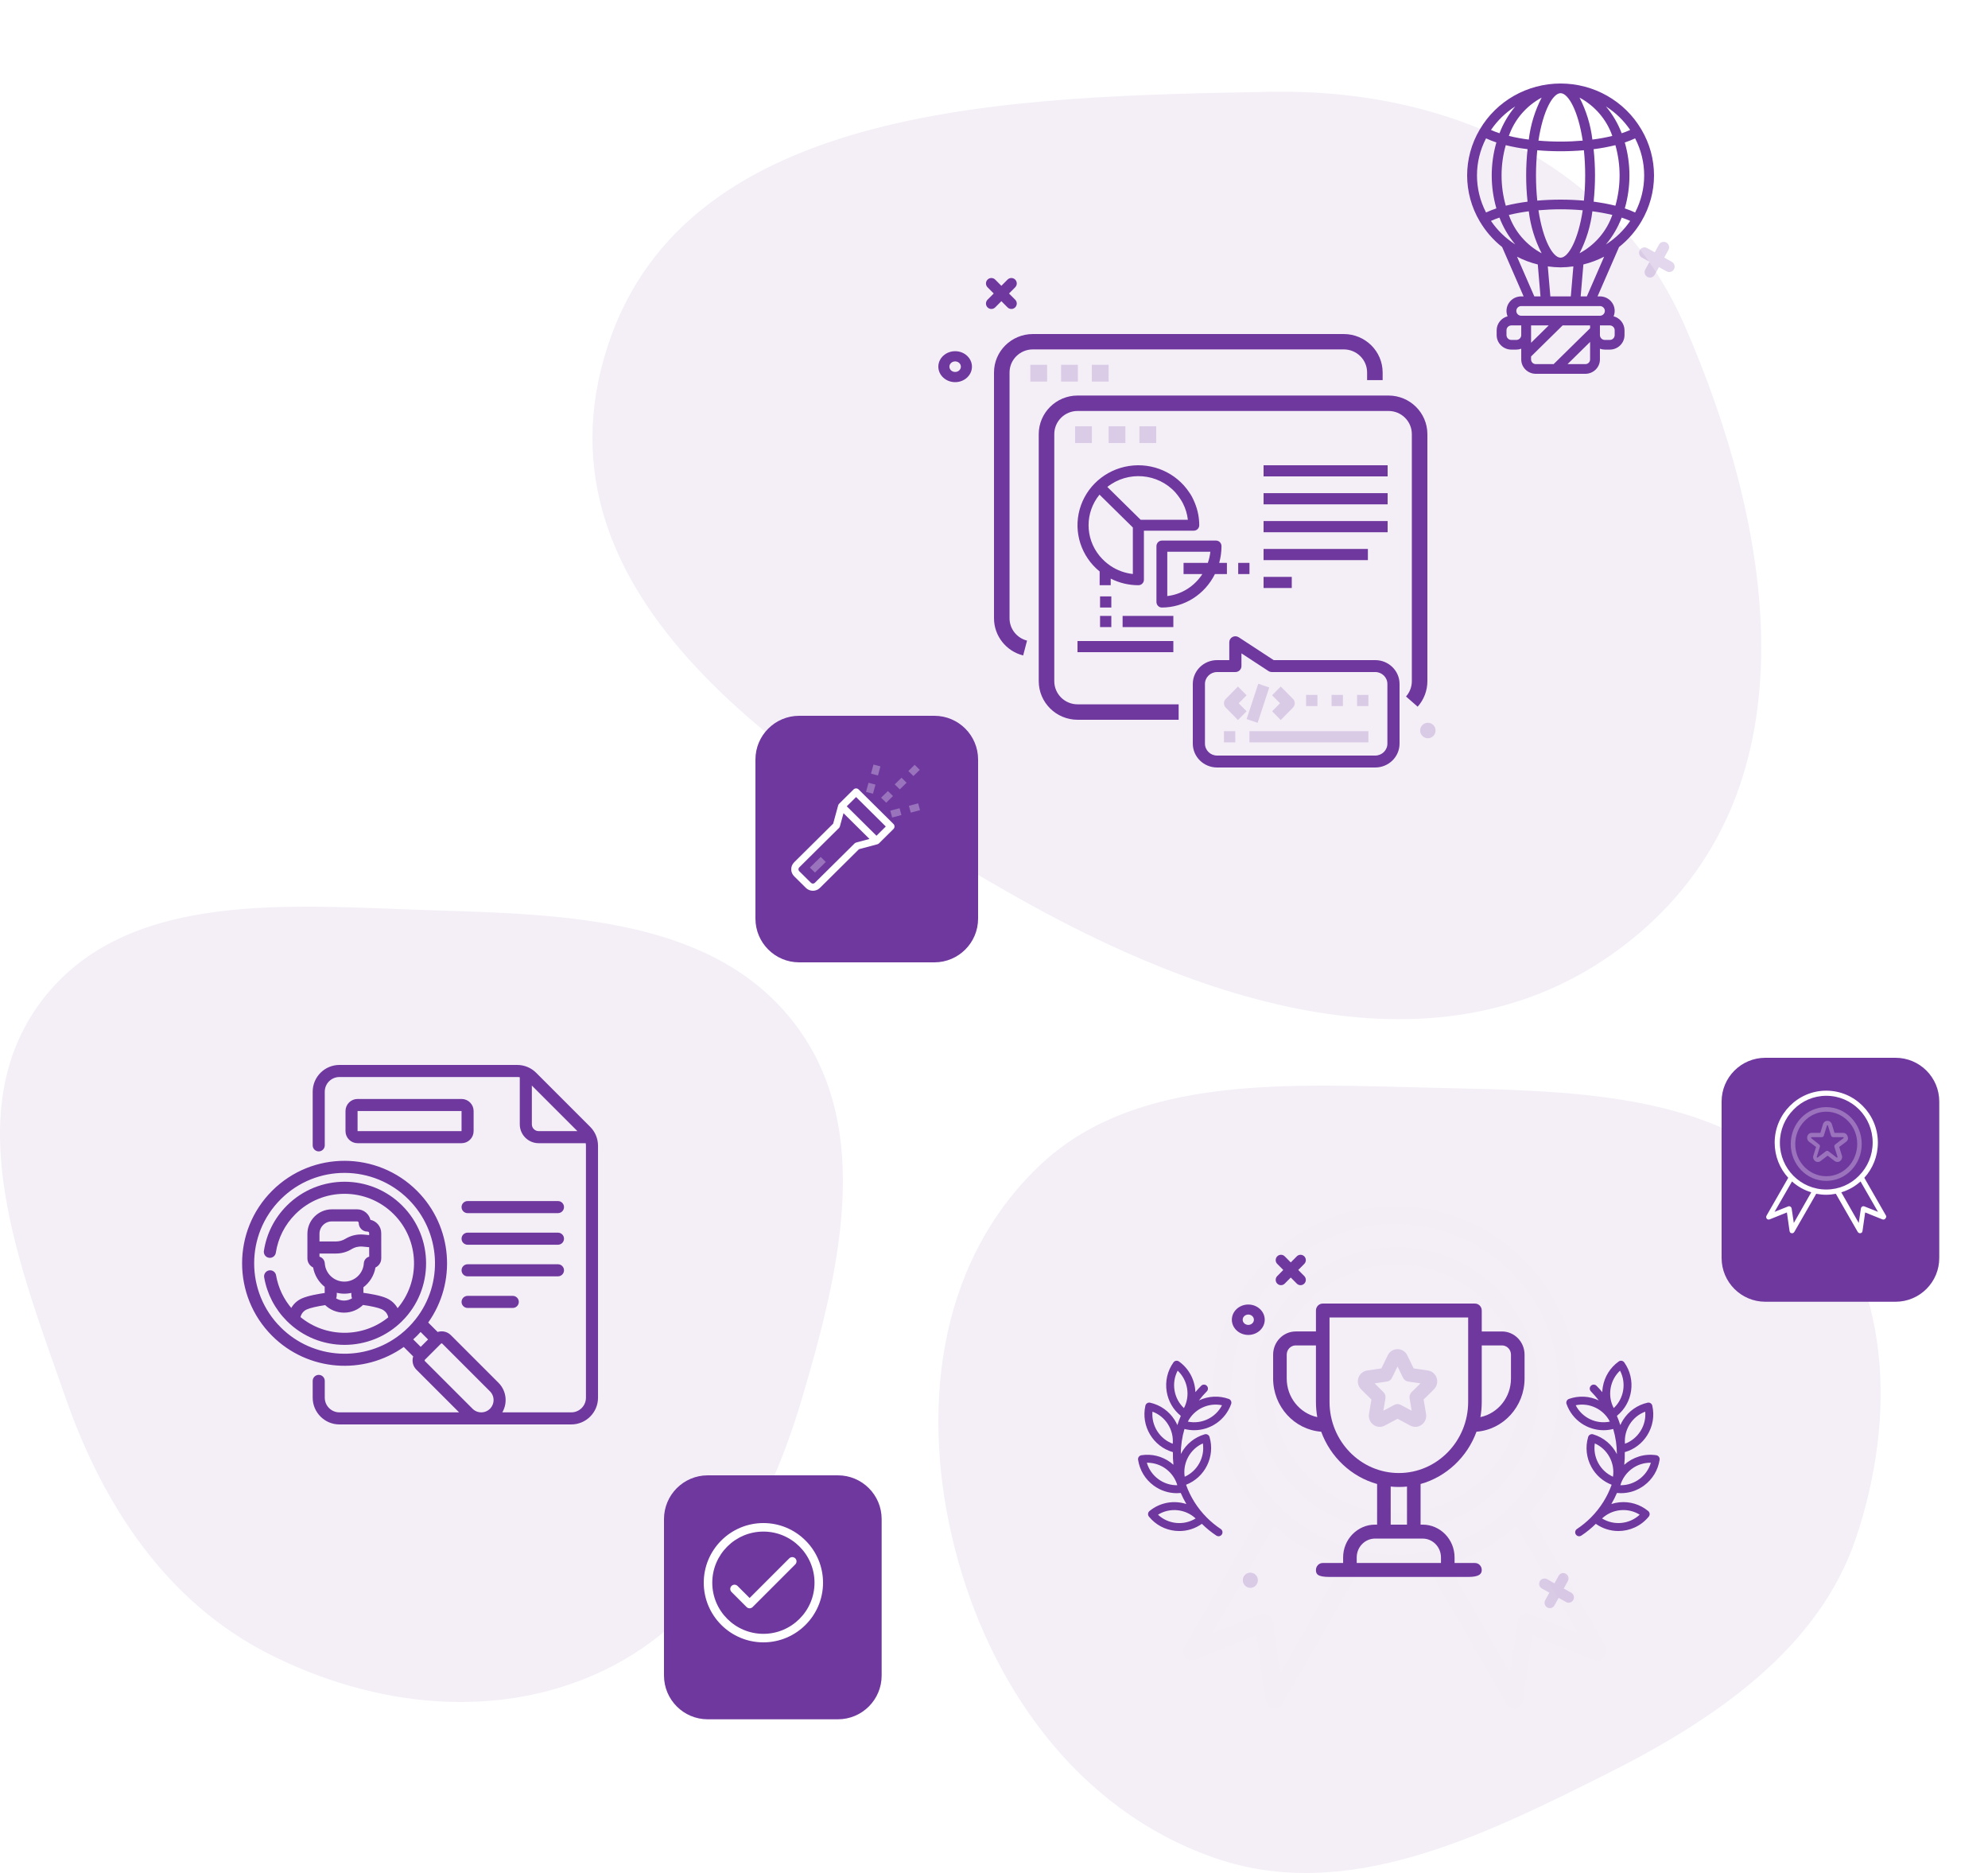 <svg width="500" height="471" viewBox="0 0 500 471" fill="none" xmlns="http://www.w3.org/2000/svg">
<path fill-rule="evenodd" clip-rule="evenodd" d="M360.341 273.536C394.336 274.305 431.505 274.392 453.508 297.77C476.086 321.758 476.902 356.552 466.825 386.673C457.582 414.297 431.834 432.222 403.845 446.21C372.872 461.689 338.655 478.704 305.599 467.249C270.163 454.968 248.706 422.843 240.172 389.489C231.611 356.031 235.12 318.507 261.121 293.418C285.457 269.936 324.707 272.73 360.341 273.536Z" fill="#F4EFF7"/>
<g filter="url(#filter0_d)">
<path d="M474.742 262H442C435.925 262 431 266.925 431 273V312.348C431 318.423 435.925 323.348 442 323.348H474.742C480.817 323.348 485.742 318.423 485.742 312.348V273C485.742 266.925 480.817 262 474.742 262Z" fill="#6F389F"/>
</g>
<path d="M328.039 315.928C327.519 315.404 326.677 315.404 326.156 315.928L324.638 317.459L323.12 315.929C322.6 315.404 321.758 315.404 321.238 315.929C320.718 316.453 320.718 317.303 321.238 317.827L322.756 319.357L321.238 320.888C320.718 321.413 320.718 322.263 321.238 322.788C321.498 323.049 321.838 323.181 322.178 323.181C322.52 323.181 322.861 323.049 323.12 322.788L324.638 321.256L326.156 322.788C326.416 323.049 326.757 323.181 327.098 323.181C327.438 323.181 327.778 323.049 328.038 322.788C328.558 322.263 328.558 321.413 328.038 320.888L326.522 319.358L328.04 317.827C328.56 317.302 328.56 316.453 328.04 315.928H328.039Z" fill="#6F389F"/>
<path opacity="0.202" d="M393.816 395.743C393.174 395.383 392.364 395.618 392.006 396.266L390.966 398.16L389.088 397.11C388.445 396.751 387.635 396.985 387.278 397.633C386.923 398.283 387.155 399.099 387.798 399.458L389.676 400.508L388.635 402.402C388.278 403.051 388.511 403.867 389.153 404.227C389.475 404.407 389.838 404.438 390.166 404.343C390.493 404.249 390.786 404.028 390.963 403.704L392.003 401.81L393.881 402.86C394.203 403.04 394.567 403.07 394.894 402.976C395.221 402.881 395.513 402.661 395.691 402.336C396.047 401.688 395.815 400.871 395.171 400.512L393.294 399.462L394.334 397.568C394.692 396.919 394.459 396.103 393.816 395.743Z" fill="#6F389F"/>
<path d="M313.957 328.047C311.677 328.047 309.822 329.762 309.822 331.87C309.822 333.978 311.677 335.693 313.957 335.693C316.237 335.693 318.092 333.978 318.092 331.87C318.092 329.762 316.238 328.047 313.957 328.047ZM313.957 333.173C313.18 333.173 312.547 332.589 312.547 331.87C312.547 331.15 313.18 330.567 313.957 330.567C314.735 330.567 315.367 331.151 315.367 331.87C315.367 332.589 314.734 333.173 313.957 333.173Z" fill="#6F389F"/>
<path d="M314.474 395.469C313.429 395.469 312.579 396.327 312.579 397.38C312.579 398.434 313.429 399.292 314.474 399.292C315.519 399.292 316.369 398.434 316.369 397.38C316.369 396.327 315.519 395.47 314.474 395.47V395.469Z" fill="#6F389F" fill-opacity="0.2"/>
<path d="M300.34 359.654C304.402 359.654 308.215 357.115 309.646 353.059C309.829 352.539 309.558 351.968 309.039 351.783C306.569 350.906 303.907 351.041 301.539 352.163C302.139 351.373 302.797 350.614 303.516 349.893C303.906 349.503 303.906 348.869 303.516 348.479C303.127 348.089 302.496 348.089 302.108 348.479C301.594 348.994 301.11 349.528 300.652 350.076C300.543 347.106 299.114 344.217 296.521 342.366C296.072 342.046 295.451 342.15 295.131 342.6C293.604 344.754 293.004 347.376 293.441 349.983C293.847 352.395 295.097 354.526 296.982 356.046C296.655 356.806 296.369 357.582 296.122 358.366C295.926 357.928 295.698 357.5 295.437 357.087C294.027 354.855 291.834 353.307 289.263 352.729C289.006 352.671 288.735 352.719 288.513 352.861C288.289 353.003 288.132 353.228 288.073 353.487C286.927 358.627 290.01 363.744 294.997 365.167C294.972 366.226 295.017 367.287 295.127 368.342C294.897 368.136 294.656 367.939 294.404 367.752C292.28 366.187 289.677 365.544 287.073 365.944C286.529 366.028 286.156 366.537 286.239 367.084C286.636 369.697 288.024 371.998 290.147 373.564C291.858 374.826 293.882 375.488 295.967 375.488C296.3 375.488 296.636 375.47 296.971 375.436C297.379 376.386 297.849 377.315 298.381 378.216C295.3 377.226 291.793 377.767 289.109 379.974C288.683 380.324 288.62 380.954 288.969 381.381C290.638 383.426 293.001 384.697 295.622 384.958C295.955 384.992 296.287 385.008 296.617 385.008C298.652 385.008 300.615 384.381 302.281 383.198C303.403 384.301 304.627 385.297 305.925 386.158C306.095 386.269 306.285 386.323 306.474 386.323C306.797 386.323 307.114 386.165 307.306 385.873C307.609 385.413 307.482 384.793 307.023 384.489C305.769 383.658 304.589 382.69 303.516 381.614C301.116 379.205 299.379 376.381 298.301 373.37C303.031 371.54 305.663 366.331 304.215 361.362C304.061 360.832 303.508 360.528 302.979 360.683C300.451 361.425 298.362 363.111 297.097 365.429C297.057 365.503 297.02 365.579 296.982 365.653C296.992 363.526 297.299 361.4 297.906 359.345C298.716 359.554 299.533 359.655 300.34 359.655V359.654ZM294.952 363.051C291.652 361.821 289.557 358.503 289.855 354.984C291.461 355.581 292.822 356.681 293.755 358.158C294.687 359.634 295.1 361.338 294.952 363.051ZM291.327 371.951C289.923 370.917 288.922 369.478 288.44 367.829H288.567C292.034 367.829 295.125 370.139 296.109 373.487C294.397 373.515 292.729 372.987 291.327 371.952V371.951ZM295.82 382.968C294.086 382.795 292.495 382.069 291.243 380.897C294.241 379.049 298.137 379.437 300.713 381.843C299.256 382.744 297.553 383.141 295.82 382.968ZM298.844 366.388C299.681 364.855 300.968 363.669 302.533 362.971C303.056 366.463 301.176 369.909 297.963 371.349C297.706 369.649 298.008 367.922 298.844 366.389V366.388ZM302.359 353.984C303.931 353.232 305.667 353.026 307.344 353.378C305.732 356.518 302.199 358.209 298.753 357.49C299.535 355.961 300.787 354.737 302.359 353.984ZM295.407 349.65C295.117 347.927 295.397 346.195 296.195 344.674C298.76 347.091 299.411 350.965 297.775 354.094C296.525 352.919 295.697 351.374 295.407 349.65ZM407.678 375.487C409.763 375.487 411.788 374.825 413.498 373.563C415.621 371.997 417.009 369.696 417.406 367.083C417.489 366.536 417.116 366.027 416.572 365.943C413.552 365.48 410.638 366.452 408.517 368.348C408.629 367.291 408.674 366.228 408.649 365.166C410.983 364.502 412.967 363.021 414.276 360.949C415.687 358.716 416.146 356.066 415.571 353.486C415.451 352.948 414.919 352.609 414.381 352.729C411.811 353.307 409.618 354.855 408.208 357.087C407.947 357.5 407.718 357.927 407.523 358.367C407.277 357.582 406.991 356.807 406.663 356.046C410.696 352.791 411.553 346.886 408.513 342.6C408.36 342.384 408.128 342.238 407.868 342.194C407.607 342.15 407.34 342.212 407.124 342.365C404.978 343.898 403.555 346.178 403.117 348.785C403.045 349.214 403.004 349.643 402.987 350.071C402.531 349.524 402.049 348.992 401.537 348.479C401.148 348.089 400.517 348.089 400.129 348.479C399.739 348.869 399.739 349.503 400.129 349.893C400.848 350.614 401.506 351.373 402.106 352.163C399.738 351.042 397.076 350.906 394.606 351.783C394.087 351.968 393.816 352.539 393.999 353.059C395.43 357.115 399.243 359.654 403.305 359.654C404.112 359.654 404.929 359.553 405.739 359.344C406.347 361.402 406.655 363.532 406.663 365.662C405.469 363.33 403.365 361.474 400.666 360.682C400.138 360.527 399.585 360.832 399.43 361.362C398.69 363.899 398.98 366.572 400.245 368.892C401.377 370.966 403.169 372.531 405.344 373.37C404.265 376.38 402.528 379.205 400.129 381.613C399.056 382.689 397.876 383.657 396.622 384.488C396.162 384.792 396.036 385.412 396.339 385.873C396.531 386.163 396.849 386.322 397.171 386.322C397.36 386.322 397.551 386.268 397.719 386.156C399.019 385.296 400.243 384.299 401.364 383.196C403.074 384.408 405.061 385.002 407.037 385.002C409.894 385.002 412.729 383.766 414.677 381.38C414.844 381.175 414.923 380.911 414.897 380.647C414.871 380.383 414.741 380.141 414.537 379.973C412.499 378.298 409.932 377.52 407.311 377.782C406.609 377.852 405.926 377.997 405.269 378.207C405.799 377.308 406.268 376.382 406.674 375.435C407.009 375.469 407.344 375.487 407.678 375.487ZM413.791 354.985C413.938 356.697 413.527 358.402 412.594 359.878C411.661 361.355 410.3 362.455 408.694 363.052C408.396 359.532 410.492 356.215 413.791 354.985ZM415.204 367.829C414.208 371.216 411.054 373.539 407.536 373.486C408.533 370.099 411.686 367.771 415.204 367.829ZM396.301 353.378C397.978 353.026 399.713 353.232 401.286 353.985C402.858 354.737 404.11 355.962 404.892 357.49C401.445 358.208 397.913 356.518 396.302 353.378H396.301ZM405.869 354.093C405.072 352.573 404.793 350.841 405.082 349.117C405.372 347.393 406.201 345.849 407.451 344.674C409.085 347.802 408.435 351.676 405.869 354.094V354.093ZM407.509 379.771C409.242 379.598 410.944 379.994 412.403 380.896C409.826 383.301 405.93 383.69 402.931 381.842C404.184 380.67 405.775 379.944 407.508 379.771H407.509ZM405.682 371.349C404.117 370.651 402.83 369.465 401.993 367.931C401.156 366.398 400.855 364.671 401.111 362.971C404.325 364.411 406.205 367.857 405.682 371.349Z" fill="#6F389F"/>
<path opacity="0.197" d="M354.69 358.488C355.62 358.984 356.726 358.903 357.576 358.276C358.426 357.65 358.844 356.607 358.666 355.556L358.055 351.939L360.644 349.378C361.397 348.633 361.662 347.541 361.338 346.528C361.013 345.513 360.165 344.788 359.126 344.634L355.546 344.107L353.946 340.816C353.481 339.859 352.54 339.266 351.489 339.266C350.439 339.266 349.497 339.859 349.032 340.816L347.432 344.107L343.852 344.634C342.812 344.788 341.966 345.514 341.641 346.527C341.316 347.541 341.581 348.633 342.334 349.377L344.924 351.94L344.312 355.557C344.135 356.607 344.552 357.65 345.402 358.277C345.882 358.631 346.444 358.811 347.01 358.811C347.446 358.811 347.884 358.704 348.288 358.488L351.489 356.78L354.69 358.488ZM347.928 354.748L348.455 351.626C348.551 351.062 348.366 350.486 347.963 350.086L345.727 347.874L348.817 347.419C349.375 347.337 349.857 346.981 350.107 346.467L351.489 343.625L352.871 346.467C353.121 346.981 353.603 347.337 354.161 347.419L357.251 347.874L355.016 350.086C354.612 350.486 354.427 351.062 354.523 351.626L355.051 354.749L352.287 353.274C352.037 353.141 351.763 353.074 351.489 353.074C351.215 353.074 350.941 353.141 350.692 353.274L347.928 354.749V354.748Z" fill="#6F389F"/>
<path d="M372.673 394.796C372.673 393.828 371.908 393.043 370.963 393.043H365.836V391.64C365.836 387.095 362.233 383.397 357.804 383.397H357.291V373.179C363.775 371.369 369.011 366.422 371.35 360.031C378.1 359.514 383.44 353.717 383.44 346.661V340.651C383.44 337.435 380.891 334.82 377.757 334.82H372.674V329.559C372.674 328.59 371.909 327.805 370.964 327.805H332.681C331.737 327.805 330.972 328.59 330.972 329.559V334.819H325.887C322.753 334.82 320.204 337.435 320.204 340.652V346.662C320.204 353.718 325.544 359.515 332.294 360.032C334.633 366.423 339.869 371.37 346.353 373.18V383.398H345.84C341.411 383.398 337.808 387.096 337.808 391.641V393.044H332.68C331.736 393.044 330.971 393.829 330.971 394.797C330.971 395.766 331.255 396.551 334.389 396.551H369.255C372.098 396.551 372.673 395.766 372.673 394.797V394.796ZM377.757 338.327C379.006 338.327 380.022 339.37 380.022 340.651V346.661C380.022 351.43 376.72 355.421 372.338 356.357C372.558 355.117 372.673 353.837 372.673 352.532V338.327H377.757ZM323.622 346.661V340.651C323.622 339.37 324.638 338.327 325.887 338.327H330.971V352.532C330.971 353.838 331.086 355.116 331.306 356.357C326.924 355.422 323.622 351.43 323.622 346.661ZM334.389 352.532V331.312H369.255V352.532C369.255 362.395 361.435 370.42 351.822 370.42C342.21 370.42 334.389 362.395 334.389 352.532ZM349.771 373.825C350.446 373.893 351.13 373.928 351.822 373.928C352.514 373.928 353.198 373.893 353.872 373.825V383.398H349.772V373.825H349.771ZM341.226 393.044V391.641C341.226 389.03 343.296 386.906 345.84 386.906H357.804C360.348 386.906 362.418 389.03 362.418 391.641V393.044H341.226Z" fill="#6F389F"/>
<g opacity="0.083">
<path opacity="0.083" d="M403.947 414.068L384.692 380.524C392.222 372.301 396.741 361.372 396.741 349.361C396.741 336.593 391.577 325.123 383.294 316.791C375.01 308.461 363.607 303.266 350.912 303.266C338.218 303.266 326.815 308.46 318.532 316.792C310.249 325.123 305.086 336.593 305.086 349.362C305.086 361.372 309.604 372.301 317.134 380.524L297.879 414.068C297.556 414.608 297.449 415.366 297.664 416.124C298.094 417.314 299.385 417.855 300.568 417.422L315.952 411.254L318.318 427.81C318.426 428.459 318.748 429.108 319.394 429.433C320.47 430.083 321.868 429.649 322.514 428.567L341.984 394.699C344.781 395.24 347.794 395.565 350.698 395.565C353.71 395.565 356.614 395.24 359.411 394.699L378.882 428.567C379.528 429.649 380.926 429.974 382.002 429.433C382.647 429.108 382.97 428.459 383.078 427.81L385.444 411.254L400.827 417.422C402.011 417.855 403.302 417.314 403.732 416.124C404.377 415.366 404.27 414.609 403.947 414.068ZM322.083 420.56L320.147 407.684C319.932 406.494 318.856 405.628 317.565 405.736C317.35 405.736 317.135 405.844 316.92 405.952L304.979 410.713L320.469 383.77C325.31 388.099 331.119 391.453 337.574 393.4L322.084 420.56H322.083ZM350.913 390.912C339.51 390.912 329.183 386.259 321.761 378.793C314.338 371.327 309.712 360.939 309.712 349.469C309.712 337.999 314.338 327.612 321.761 320.146C329.182 312.463 339.511 307.811 350.912 307.811C362.315 307.811 372.642 312.463 380.065 319.93C387.487 327.396 392.113 337.783 392.113 349.253C392.113 360.723 387.487 371.11 380.065 378.577C372.642 386.259 362.315 390.912 350.912 390.912H350.913ZM384.906 405.952C384.691 405.844 384.476 405.736 384.261 405.736C383.078 405.52 381.894 406.386 381.679 407.684L379.743 420.56L364.253 393.4C370.707 391.453 376.516 388.099 381.357 383.77L396.847 410.713L384.907 405.953L384.906 405.952Z" fill="#6F389F"/>
<path opacity="0.083" d="M376.548 324.017C370.082 317.557 361.137 313.574 351.222 313.574C341.307 313.574 332.362 317.558 325.896 324.017C319.429 330.477 315.442 339.412 315.442 349.317C315.442 359.221 319.429 368.157 325.896 374.616C332.362 381.074 341.307 385.058 351.222 385.058C361.137 385.058 370.082 381.075 376.548 374.616C383.014 368.156 387.002 359.221 387.002 349.316C387.002 339.412 383.014 330.476 376.548 324.016V324.017ZM373.423 371.386C367.711 377.092 359.843 380.536 351.222 380.536C342.6 380.536 334.732 376.984 329.129 371.386C323.417 365.68 319.969 357.929 319.969 349.316C319.969 340.704 323.525 332.845 329.129 327.246C334.733 321.541 342.6 317.988 351.222 317.988C359.844 317.988 367.711 321.541 373.315 327.139C379.027 332.845 382.475 340.596 382.475 349.209C382.475 357.821 379.027 365.788 373.423 371.386Z" fill="#6F389F"/>
</g>
<path d="M474.343 305.69L468.89 296.178C471.022 293.846 472.302 290.747 472.302 287.341C472.302 283.72 470.839 280.467 468.494 278.105C466.148 275.742 462.919 274.269 459.323 274.269C455.728 274.269 452.499 275.742 450.153 278.105C447.808 280.467 446.346 283.72 446.346 287.341C446.346 290.747 447.626 293.846 449.758 296.178L444.306 305.69C444.214 305.844 444.184 306.059 444.245 306.273C444.367 306.611 444.732 306.764 445.067 306.642L449.423 304.892L450.093 309.587C450.124 309.772 450.216 309.956 450.398 310.047C450.703 310.232 451.099 310.109 451.282 309.802L456.796 300.198C457.588 300.351 458.441 300.443 459.263 300.443C460.116 300.443 460.939 300.351 461.731 300.198L467.245 309.802C467.427 310.109 467.823 310.202 468.128 310.048C468.311 309.956 468.402 309.772 468.433 309.588L469.103 304.893L473.459 306.642C473.794 306.764 474.159 306.611 474.282 306.273C474.464 306.059 474.434 305.843 474.342 305.69H474.343ZM451.16 307.531L450.612 303.88C450.551 303.542 450.246 303.297 449.88 303.328C449.82 303.328 449.759 303.358 449.698 303.389L446.316 304.739L450.703 297.099C452.073 298.326 453.719 299.277 455.547 299.829L451.16 307.531ZM459.324 299.124C456.095 299.124 453.17 297.804 451.069 295.687C448.967 293.57 447.657 290.624 447.657 287.371C447.657 284.119 448.967 281.173 451.069 279.056C453.17 276.877 456.095 275.558 459.324 275.558C462.554 275.558 465.478 276.878 467.58 278.994C469.682 281.112 470.992 284.058 470.992 287.31C470.992 290.563 469.682 293.508 467.58 295.626C465.478 297.804 462.553 299.124 459.324 299.124ZM468.951 303.389C468.89 303.359 468.829 303.328 468.768 303.328C468.433 303.266 468.098 303.512 468.037 303.88L467.488 307.531L463.102 299.83C464.929 299.277 466.574 298.326 467.945 297.099L472.332 304.739L468.951 303.389Z" fill="white"/>
<path opacity="0.299" d="M464.505 285.377C464.379 285.193 464.229 285.062 464.053 284.983C463.878 284.903 463.677 284.851 463.477 284.878H461.397L460.744 282.722C460.644 282.407 460.418 282.144 460.168 281.986C459.992 281.907 459.817 281.855 459.616 281.855C459.416 281.855 459.24 281.907 459.065 281.986C458.789 282.144 458.588 282.381 458.488 282.722L457.836 284.878H455.756C455.556 284.851 455.355 284.904 455.179 284.983C455.004 285.062 454.853 285.193 454.728 285.377C454.528 285.667 454.478 285.982 454.528 286.297C454.578 286.612 454.728 286.902 455.004 287.112L456.758 288.426L456.082 290.581C456.082 290.608 456.082 290.634 456.056 290.634C456.006 290.792 456.006 290.976 456.031 291.16C456.056 291.344 456.131 291.528 456.257 291.685C456.457 291.975 456.733 292.132 457.034 292.185C457.335 292.237 457.661 292.159 457.912 291.948L459.666 290.608L461.421 291.948C461.697 292.158 461.998 292.211 462.299 292.185C462.599 292.132 462.875 291.975 463.076 291.685C463.201 291.528 463.251 291.344 463.301 291.16C463.326 290.976 463.326 290.818 463.276 290.634C463.276 290.608 463.276 290.581 463.251 290.581L462.574 288.426L464.329 287.112C464.605 286.902 464.755 286.612 464.805 286.297C464.78 286.007 464.705 285.667 464.505 285.377ZM463.627 286.218L463.602 286.244L461.572 287.795C461.396 287.927 461.296 288.19 461.371 288.4L462.148 290.897V291.002C462.148 291.028 462.148 291.055 462.123 291.055C462.098 291.081 462.073 291.107 462.023 291.107C461.998 291.107 461.948 291.107 461.923 291.081L459.867 289.504C459.767 289.424 459.667 289.399 459.541 289.399C459.441 289.399 459.315 289.425 459.215 289.504L457.16 291.081C457.134 291.107 457.084 291.107 457.06 291.107C457.034 291.107 456.984 291.081 456.959 291.055C456.934 291.028 456.934 291.002 456.934 291.002V290.897L457.711 288.4C457.786 288.163 457.711 287.927 457.511 287.795L455.581 286.245L455.555 286.218C455.53 286.192 455.505 286.166 455.505 286.139C455.505 286.113 455.505 286.06 455.53 286.034C455.53 286.034 455.53 286.008 455.555 286.008C455.58 285.982 455.58 285.982 455.605 285.982C455.63 285.982 455.655 285.955 455.68 285.955H458.213C458.439 285.955 458.64 285.798 458.715 285.561L459.492 283.038C459.492 283.011 459.517 282.958 459.567 282.958C459.592 282.958 459.617 282.933 459.617 282.933C459.642 282.933 459.667 282.933 459.667 282.959L459.743 283.038L460.52 285.561C460.595 285.771 460.795 285.955 461.021 285.955H463.553C463.578 285.955 463.603 285.955 463.628 285.982C463.653 285.982 463.653 286.008 463.678 286.008C463.678 286.008 463.678 286.034 463.703 286.034C463.728 286.06 463.728 286.087 463.728 286.139C463.678 286.166 463.653 286.192 463.628 286.219L463.627 286.218Z" fill="white"/>
<path opacity="0.299" d="M465.63 281.116C464.018 279.44 461.787 278.406 459.314 278.406C456.841 278.406 454.611 279.44 452.998 281.116C451.385 282.793 450.391 285.111 450.391 287.682C450.391 290.252 451.385 292.571 452.998 294.247C454.611 295.924 456.841 296.957 459.314 296.957C461.787 296.957 464.018 295.924 465.63 294.247C467.243 292.571 468.238 290.252 468.238 287.682C468.238 285.112 467.243 282.792 465.63 281.116ZM464.85 293.409C463.426 294.889 461.464 295.784 459.314 295.784C457.164 295.784 455.202 294.862 453.804 293.409C452.38 291.929 451.52 289.917 451.52 287.682C451.52 285.447 452.407 283.407 453.804 281.954C455.202 280.474 457.164 279.552 459.314 279.552C461.464 279.552 463.426 280.474 464.824 281.926C466.249 283.407 467.109 285.419 467.109 287.654C467.109 289.889 466.249 291.956 464.851 293.409H464.85Z" fill="white"/>
<path fill-rule="evenodd" clip-rule="evenodd" d="M108.913 228.91C142.407 229.951 179.825 230.903 200.051 257.661C219.922 283.95 211.065 320.056 201.703 351.667C193.282 380.099 178.669 407.179 151.97 420.004C125.319 432.807 94.173 429.33 67.782 415.998C42.028 402.987 26.048 378.845 16.52 351.576C4.954 318.476 -10.69 279.764 10.397 251.769C31.755 223.413 73.466 227.809 108.913 228.91Z" fill="#F4EFF7"/>
<path d="M140.334 302.227H117.602C116.874 302.227 116.284 302.817 116.284 303.545C116.284 304.273 116.874 304.864 117.602 304.864H140.334C141.063 304.864 141.653 304.274 141.653 303.545C141.653 302.817 141.063 302.227 140.334 302.227ZM140.334 310.175H117.602C116.874 310.175 116.284 310.765 116.284 311.493C116.284 312.221 116.874 312.811 117.602 312.811H140.334C141.063 312.811 141.653 312.221 141.653 311.493C141.653 310.765 141.063 310.175 140.334 310.175ZM141.653 319.441C141.653 318.712 141.063 318.122 140.334 318.122H117.602C116.874 318.122 116.284 318.712 116.284 319.441C116.284 320.168 116.874 320.759 117.602 320.759H140.334C141.062 320.759 141.653 320.169 141.653 319.441ZM117.602 326.07C116.874 326.07 116.284 326.66 116.284 327.388C116.284 328.116 116.874 328.706 117.602 328.706H128.968C129.696 328.706 130.286 328.116 130.286 327.388C130.286 326.66 129.696 326.07 128.968 326.07H117.602Z" fill="#6F389F" stroke="#6F389F" stroke-width="0.4"/>
<path d="M148.296 283.502L134.705 269.911C133.497 268.702 131.842 268 130.092 268H85.367C81.77 268 78.844 270.926 78.844 274.523V288.019C78.844 288.747 79.434 289.337 80.162 289.337C80.89 289.337 81.481 288.747 81.481 288.019V274.523C81.481 272.38 83.224 270.637 85.367 270.637H130.092C130.377 270.637 130.656 270.667 130.93 270.727V282.732C130.93 285.238 132.968 287.277 135.474 287.277H147.478C147.538 287.552 147.57 287.834 147.57 288.114V351.478C147.57 353.62 145.827 355.364 143.684 355.364H125.974C127.516 353.059 127.27 349.904 125.237 347.871L113.251 335.886C112.378 335.013 111.108 334.778 110.018 335.176L107.438 332.596C114.718 322.486 113.644 308.498 104.741 299.595C94.859 289.714 78.647 289.517 68.569 299.595C58.597 309.567 58.597 325.794 68.569 335.766C77.465 344.662 91.466 345.719 101.569 338.462L104.15 341.043C103.753 342.133 103.987 343.403 104.86 344.277L115.947 355.364H85.367C83.224 355.364 81.481 353.62 81.481 351.478V347.253C81.481 346.525 80.891 345.935 80.162 345.935C79.435 345.935 78.844 346.525 78.844 347.253V351.478C78.844 355.074 81.77 358 85.367 358H143.684C147.281 358 150.207 355.074 150.207 351.478V288.114C150.207 286.404 149.527 284.733 148.297 283.502H148.296ZM70.434 333.902C61.489 324.957 61.489 310.404 70.434 301.459C79.492 292.401 94.031 292.613 102.877 301.459C111.113 309.695 111.88 322.781 104.661 331.899C103.553 333.298 102.274 334.577 100.873 335.686C91.814 342.859 78.696 342.164 70.433 333.902H70.434ZM103.645 336.799C104.391 336.136 105.102 335.426 105.779 334.665L107.949 336.836L105.811 338.975L103.641 336.805C103.641 336.802 103.643 336.801 103.645 336.799ZM118.71 354.398L106.725 342.412C106.553 342.241 106.553 341.962 106.725 341.789L106.742 341.772H106.743L110.764 337.75C110.936 337.578 111.216 337.578 111.387 337.75L123.373 349.735C124.658 351.021 124.658 353.112 123.373 354.398C122.084 355.686 119.999 355.686 118.71 354.398ZM133.566 282.732V272.501L145.706 284.641H135.474C134.422 284.641 133.566 283.784 133.566 282.732Z" fill="#6F389F" stroke="#6F389F" stroke-width="0.4"/>
<path d="M116.085 276.555H89.93C88.367 276.555 87.095 277.827 87.095 279.39V284.443C87.095 286.006 88.367 287.278 89.93 287.278H116.084C117.647 287.278 118.919 286.006 118.919 284.443V279.39C118.919 277.827 117.647 276.555 116.084 276.555H116.085ZM116.284 284.443C116.284 284.553 116.194 284.642 116.084 284.642H89.932C89.822 284.642 89.733 284.552 89.733 284.442V279.391C89.733 279.281 89.823 279.193 89.932 279.193H116.086C116.196 279.193 116.285 279.282 116.285 279.391V284.444L116.284 284.443ZM101.023 332.05C108.946 324.127 108.946 311.236 101.023 303.313C93.1 295.39 80.21 295.39 72.287 303.313C69.204 306.396 67.227 310.296 66.57 314.593C66.46 315.313 66.954 315.985 67.674 316.095C68.394 316.205 69.066 315.711 69.176 314.992C69.748 311.254 71.468 307.86 74.151 305.177C81.046 298.282 92.264 298.282 99.159 305.177C105.774 311.793 106.041 322.387 99.962 329.326C99.382 328.148 98.398 327.188 97.11 326.621C95.548 325.934 92.856 325.497 91.2 325.278L91.193 323.614C92.793 322.435 93.929 320.657 94.255 318.6C94.537 318.483 94.795 318.31 95.016 318.087C95.458 317.643 95.698 317.054 95.694 316.427C95.682 314.681 95.684 311.785 95.684 310.098C95.684 308.503 94.522 307.174 93 306.913C92.707 305.43 91.397 304.308 89.83 304.308H83.465C80.185 304.308 77.515 306.977 77.515 310.258V316.452C77.515 317.414 78.103 318.242 78.937 318.595C79.257 320.589 80.336 322.323 81.86 323.501L81.868 325.317C80.213 325.55 77.525 326.009 75.968 326.71C74.785 327.243 73.861 328.147 73.292 329.26C71.184 326.834 69.788 323.91 69.235 320.729C69.11 320.012 68.427 319.531 67.71 319.656C66.993 319.781 66.513 320.464 66.637 321.181C67.357 325.314 69.31 329.072 72.287 332.049C80.244 340.007 93.136 339.938 101.023 332.049V332.05ZM83.465 306.944H89.829C90.157 306.944 90.424 307.211 90.424 307.539C90.424 308.622 91.305 309.504 92.388 309.504H92.453C92.781 309.504 93.048 309.77 93.048 310.098V310.806L91.454 310.656C89.894 310.511 88.297 310.881 86.96 311.7C86.226 312.149 85.384 312.386 84.524 312.386H80.152V310.258C80.152 308.431 81.638 306.944 83.465 306.944ZM80.152 316.171V315.021H84.523C85.87 315.021 87.188 314.65 88.336 313.947C89.191 313.423 90.211 313.187 91.208 313.28L93.048 313.453C93.049 314.265 93.051 315.336 93.056 316.165C92.322 316.294 91.751 316.912 91.706 317.679C91.549 320.374 89.306 322.486 86.6 322.486C83.9 322.486 81.653 320.376 81.486 317.683C81.439 316.923 80.876 316.309 80.152 316.17V316.171ZM86.6 325.123C87.277 325.123 87.934 325.034 88.562 324.87L88.565 325.605C88.566 325.946 88.645 326.272 88.783 326.565C88.127 327.006 87.351 327.25 86.537 327.253H86.525C85.718 327.253 84.948 327.015 84.295 326.583C84.431 326.289 84.507 325.963 84.505 325.623L84.502 324.833C85.17 325.023 85.874 325.123 86.6 325.123ZM75.356 331.283C75.547 330.318 76.163 329.515 77.051 329.114C77.948 328.71 79.676 328.304 81.851 327.984C83.094 329.204 84.758 329.889 86.524 329.889H86.544C88.324 329.884 89.997 329.183 91.238 327.944C93.417 328.247 95.148 328.638 96.048 329.034C97.056 329.478 97.708 330.324 97.868 331.354C91.345 336.713 81.853 336.689 75.356 331.283Z" fill="#6F389F" stroke="#6F389F" stroke-width="0.4"/>
<g filter="url(#filter1_d)">
<path d="M208.742 367H176C169.925 367 165 371.925 165 378V417.348C165 423.423 169.925 428.348 176 428.348H208.742C214.817 428.348 219.742 423.423 219.742 417.348V378C219.742 371.925 214.817 367 208.742 367Z" fill="#6F389F"/>
</g>
<path d="M198.504 391.878L188.532 401.85L185.496 398.813C185.077 398.394 184.399 398.394 183.98 398.813C183.562 399.231 183.562 399.91 183.98 400.328L187.775 404.123C187.984 404.332 188.258 404.436 188.532 404.436C188.807 404.436 189.081 404.332 189.29 404.123L200.02 393.393C200.438 392.974 200.438 392.296 200.02 391.878C199.601 391.459 198.923 391.459 198.504 391.878Z" fill="white"/>
<path d="M192 383C183.729 383 177 389.729 177 398C177 406.271 183.729 413 192 413C200.271 413 207 406.271 207 398C207 389.729 200.271 383 192 383ZM192 410.857C184.911 410.857 179.143 405.089 179.143 398C179.143 390.911 184.911 385.143 192 385.143C199.089 385.143 204.857 390.911 204.857 398C204.857 405.089 199.089 410.857 192 410.857Z" fill="white"/>
<mask id="mask0" mask-type="alpha" maskUnits="userSpaceOnUse" x="136" y="0" width="327" height="263">
<rect x="136" width="327" height="263" fill="#C4C4C4"/>
</mask>
<g mask="url(#mask0)">
<path fill-rule="evenodd" clip-rule="evenodd" d="M411.798 235.073C365.389 274.045 302.981 252.614 253.891 224.566C198.788 193.083 132.306 150.245 152.812 87.101C172.796 25.566 255.109 24.307 319.324 23.082C365.174 22.207 406.154 41.621 423.739 81.933C445.686 132.245 457.037 197.082 411.798 235.073Z" fill="#F4EFF7"/>
<g filter="url(#filter2_d)">
<path d="M233 176H199C192.925 176 188 180.925 188 187V227C188 233.075 192.925 238 199 238H233C239.075 238 244 233.075 244 227V187C244 180.925 239.075 176 233 176Z" fill="#6F389F"/>
</g>
<path d="M215.956 198.525C215.786 198.355 215.556 198.261 215.314 198.261C215.074 198.261 214.842 198.356 214.672 198.525L211.04 202.122C210.99 202.172 210.948 202.229 210.911 202.288L210.883 202.341C210.858 202.389 210.837 202.437 210.82 202.489L210.806 202.523L209.549 207.119L199.73 216.845C198.756 217.811 198.755 219.381 199.73 220.347L202.685 223.274C203.157 223.742 203.785 223.999 204.452 224C205.12 224 205.747 223.742 206.22 223.275L216.038 213.548L220.676 212.303C220.689 212.299 220.7 212.292 220.712 212.288C220.763 212.272 220.812 212.251 220.86 212.227C220.878 212.217 220.896 212.209 220.914 212.197C220.974 212.161 221.03 212.12 221.08 212.071L221.082 212.069L224.712 208.473C225.066 208.121 225.066 207.551 224.712 207.2L215.955 198.525H215.956ZM215.33 211.874C215.177 211.914 215.037 211.995 214.925 212.106L204.937 222.002C204.807 222.129 204.637 222.2 204.454 222.2C204.271 222.2 204.099 222.13 203.97 222.002L201.015 219.075C200.749 218.811 200.749 218.381 201.015 218.118L211.004 208.222C211.116 208.112 211.197 207.972 211.238 207.822L212.148 204.493L218.688 210.973L215.33 211.873V211.874ZM220.44 210.162L212.967 202.759L215.314 200.433L222.786 207.836L220.439 210.162H220.44Z" fill="white"/>
<path opacity="0.295" d="M224.597 200.179L222.886 201.858L221.602 200.6L223.314 198.922L224.597 200.179Z" fill="white"/>
<path opacity="0.295" d="M226.309 198.506L225.025 197.248L226.737 195.57L228.02 196.828L226.309 198.506Z" fill="white"/>
<path opacity="0.295" d="M230.046 192.327L231.329 193.584L229.732 195.15L228.448 193.892L230.046 192.327Z" fill="white"/>
<path opacity="0.295" d="M229.06 204.348L228.59 202.63L230.928 202.016L231.398 203.734L229.06 204.348Z" fill="white"/>
<path opacity="0.295" d="M224.385 205.575L223.916 203.857L226.254 203.243L226.723 204.962L224.385 205.575Z" fill="white"/>
<path opacity="0.295" d="M218.437 196.841L220.19 197.302L219.564 199.593L217.81 199.132L218.437 196.841Z" fill="white"/>
<path opacity="0.295" d="M219.689 192.259L221.443 192.719L220.817 195.01L219.063 194.549L219.689 192.259Z" fill="white"/>
<path opacity="0.295" d="M204.969 219.422L203.686 218.164L206.413 215.492L207.697 216.749L204.969 219.422Z" fill="white"/>
<path d="M412.845 32.598C412.845 32.586 412.846 32.571 412.834 32.56C412.822 32.547 412.807 32.535 412.797 32.52C408.607 25.39 400.871 21 392.5 21C384.129 21 376.393 25.39 372.204 32.52C372.194 32.535 372.179 32.543 372.17 32.56C372.162 32.576 372.162 32.586 372.155 32.598C367.948 39.72 367.948 48.513 372.155 55.635C372.155 55.647 372.156 55.661 372.17 55.674C372.183 55.686 372.194 55.698 372.204 55.712C373.654 58.168 375.55 60.341 377.798 62.123L383.204 74.533H382.606C381.372 74.529 380.219 75.13 379.53 76.135C378.84 77.14 378.704 78.417 379.168 79.541C377.554 79.969 376.43 81.406 376.422 83.05V84.267C376.422 86.282 378.083 87.917 380.131 87.917H381.369C381.791 87.913 382.209 87.837 382.606 87.693V90.396C382.608 92.386 384.247 93.997 386.269 94H398.732C400.754 93.997 402.393 92.385 402.396 90.396V87.693C402.792 87.837 403.21 87.913 403.632 87.917H404.869C406.918 87.917 408.58 86.282 408.58 84.267V83.05C408.573 81.406 407.448 79.969 405.834 79.54C406.299 78.417 406.163 77.14 405.472 76.135C404.782 75.13 403.629 74.529 402.396 74.533H401.797L407.205 62.123C409.444 60.347 411.334 58.183 412.784 55.739C412.801 55.717 412.822 55.699 412.836 55.674C412.851 55.649 412.839 55.647 412.845 55.634C417.052 48.514 417.052 39.72 412.845 32.598ZM411.245 53.437C410.402 53.042 409.535 52.699 408.649 52.408C410.209 46.988 410.209 41.246 408.649 35.825C409.535 35.535 410.402 35.191 411.246 34.797C414.287 40.65 414.287 47.583 411.246 53.437H411.245ZM377.658 44.117C377.655 41.544 378.01 38.982 378.713 36.504C380.518 36.949 382.348 37.287 384.193 37.518C383.725 41.905 383.725 46.328 384.193 50.716C382.348 50.946 380.518 51.284 378.713 51.729C378.01 49.251 377.655 46.689 377.658 44.117ZM405.512 34.183C403.859 34.581 402.184 34.887 400.496 35.099C400.06 31.421 398.967 27.849 397.267 24.547C401.143 26.631 404.085 30.069 405.512 34.183ZM398.062 35.363C396.27 35.517 394.402 35.606 392.497 35.606C390.591 35.606 388.728 35.523 386.931 35.363C388.081 27.813 390.574 23.433 392.502 23.433C394.428 23.433 396.919 27.813 398.066 35.363H398.062ZM398.685 44.117C398.687 46.232 398.582 48.346 398.366 50.451C396.482 50.286 394.515 50.2 392.5 50.2C390.486 50.2 388.519 50.286 386.635 50.45C386.21 46.238 386.21 41.995 386.635 37.783C388.519 37.947 390.485 38.033 392.5 38.033C394.515 38.033 396.481 37.947 398.366 37.783C398.581 39.887 398.686 42.001 398.685 44.117ZM392.5 64.8C390.573 64.8 388.08 60.42 386.935 52.877C388.726 52.722 390.593 52.633 392.5 52.633C394.408 52.633 396.27 52.716 398.066 52.877C396.92 60.42 394.427 64.8 392.5 64.8ZM387.735 24.547C386.035 27.849 384.941 31.422 384.505 35.099C382.818 34.887 381.142 34.581 379.489 34.183C380.916 30.069 383.859 26.631 387.735 24.547ZM384.505 53.138C384.941 56.815 386.035 60.388 387.735 63.69C383.858 61.606 380.915 58.168 379.489 54.054C381.142 53.655 382.817 53.348 384.506 53.134V53.138H384.505ZM392.5 67.233C393.576 67.224 394.65 67.143 395.716 66.99L395.073 74.533H389.928L389.284 66.99C390.35 67.144 391.424 67.225 392.5 67.233ZM397.267 63.687C398.967 60.384 400.06 56.811 400.496 53.135C402.184 53.347 403.859 53.653 405.512 54.051C404.085 58.164 401.143 61.602 397.267 63.687ZM400.808 50.716C401.041 48.524 401.159 46.321 401.159 44.116C401.159 41.913 401.041 39.71 400.808 37.518C402.654 37.288 404.483 36.948 406.288 36.504C407.694 41.484 407.694 46.748 406.288 51.729C404.483 51.284 402.654 50.946 400.808 50.716ZM410.006 32.68C409.31 32.994 408.596 33.271 407.869 33.508C406.936 31.058 405.597 28.779 403.903 26.762C406.326 28.305 408.403 30.319 410.006 32.68ZM381.099 26.763C379.406 28.781 378.065 31.061 377.131 33.509C376.404 33.272 375.691 32.996 374.995 32.681C376.599 30.321 378.676 28.307 381.099 26.763ZM373.754 34.793C374.599 35.187 375.466 35.53 376.352 35.822C374.792 41.242 374.792 46.984 376.352 52.405C375.466 52.695 374.599 53.038 373.754 53.432C370.714 47.58 370.714 40.646 373.754 34.793ZM374.991 55.548C375.688 55.234 376.401 54.958 377.127 54.72C378.062 57.17 379.402 59.449 381.094 61.466C378.674 59.924 376.598 57.912 374.995 55.553L374.991 55.548ZM381.547 64.552C383.2 65.407 384.954 66.064 386.767 66.508L387.446 74.538H385.896L381.547 64.552ZM389.515 81.833L385.079 86.196V81.833H389.515ZM381.369 85.483H380.132C379.449 85.483 378.895 84.939 378.895 84.267V83.05C378.895 82.378 379.449 81.833 380.132 81.833H382.606V84.267C382.606 84.939 382.052 85.483 381.369 85.483ZM385.079 90.396V89.637L393.012 81.833H399.922V82.546L390.752 91.566H386.269C385.613 91.566 385.08 91.042 385.079 90.396ZM398.732 91.566H394.249L399.922 85.987V90.397C399.922 91.042 399.388 91.565 398.731 91.567L398.732 91.566ZM406.106 84.266C406.106 84.939 405.552 85.483 404.869 85.483H403.632C402.949 85.483 402.396 84.939 402.396 84.267V81.833H404.869C405.552 81.833 406.106 82.378 406.106 83.05V84.267V84.266ZM403.632 78.183C403.632 78.855 403.078 79.4 402.396 79.4H382.605C381.923 79.4 381.369 78.855 381.369 78.183C381.369 77.511 381.923 76.967 382.606 76.967H402.396C403.078 76.967 403.632 77.511 403.632 78.183ZM399.106 74.533H397.554L398.234 66.503C400.048 66.059 401.801 65.403 403.455 64.547L399.106 74.533ZM403.903 61.47C405.597 59.453 406.936 57.173 407.869 54.723C408.596 54.961 409.31 55.238 410.006 55.552C408.403 57.912 406.326 59.927 403.903 61.47Z" fill="#6F389F"/>
<path d="M255.329 70.31C254.799 69.777 253.937 69.777 253.405 70.31L251.853 71.87L250.301 70.31C249.769 69.777 248.908 69.777 248.377 70.31C247.845 70.845 247.845 71.71 248.377 72.244L249.929 73.803L248.377 75.363C247.845 75.896 247.845 76.763 248.377 77.296C248.643 77.563 248.991 77.696 249.339 77.696C249.687 77.696 250.036 77.563 250.301 77.296L251.853 75.736L253.405 77.296C253.671 77.563 254.019 77.696 254.368 77.696C254.716 77.696 255.064 77.563 255.329 77.296C255.861 76.762 255.861 75.896 255.329 75.362L253.777 73.803L255.329 72.243C255.861 71.71 255.861 70.845 255.329 70.311V70.31Z" fill="#6F389F"/>
<path opacity="0.202" d="M419.1 60.989C418.443 60.623 417.614 60.861 417.25 61.522L416.185 63.45L414.265 62.381C413.608 62.015 412.78 62.254 412.415 62.914C412.052 63.575 412.289 64.407 412.946 64.773L414.866 65.843L413.802 67.771C413.438 68.431 413.675 69.263 414.332 69.629C414.661 69.812 415.032 69.844 415.367 69.748C415.701 69.651 416.001 69.426 416.182 69.096L417.246 67.168L419.166 68.237C419.494 68.42 419.866 68.451 420.201 68.355C420.536 68.259 420.834 68.034 421.016 67.704C421.38 67.043 421.143 66.211 420.486 65.846L418.566 64.776L419.629 62.847C419.994 62.187 419.757 61.355 419.099 60.989H419.1Z" fill="#6F389F"/>
<path d="M240.228 88.315C237.897 88.315 236 90.06 236 92.208C236 94.354 237.897 96.1 240.228 96.1C242.559 96.1 244.455 94.353 244.455 92.207C244.455 90.06 242.559 88.314 240.228 88.314V88.315ZM240.228 93.535C239.433 93.535 238.786 92.94 238.786 92.208C238.786 91.475 239.433 90.881 240.228 90.881C241.023 90.881 241.668 91.475 241.668 92.208C241.668 92.94 241.022 93.535 240.228 93.535Z" fill="#6F389F"/>
<path d="M359.12 181.753C358.051 181.753 357.182 182.626 357.182 183.699C357.182 184.773 358.052 185.646 359.12 185.646C360.188 185.646 361.057 184.773 361.057 183.699C361.057 182.626 360.188 181.753 359.12 181.753Z" fill="#6F389F" fill-opacity="0.2"/>
<path d="M337.974 84H259.774C254.38 84.006 250.007 88.327 250 93.66V155.48C250 159.885 253.016 163.733 257.333 164.833L258.311 161.093C255.72 160.433 253.909 158.123 253.91 155.479V93.66C253.91 90.46 256.536 87.865 259.775 87.865H337.974C341.213 87.865 343.838 90.459 343.838 93.66V95.592H347.748V93.66C347.742 88.327 343.37 84.006 337.974 84Z" fill="#6F389F"/>
<path opacity="0.199" d="M259.142 91.732H263.361V95.949H259.142V91.732ZM266.877 91.732H271.096V95.949H266.877V91.732ZM274.613 91.732H278.832V95.949H274.613V91.732Z" fill="#6F389F"/>
<path d="M349.225 99.464H271.026C265.631 99.47 261.258 103.812 261.252 109.17V171.293C261.258 176.651 265.631 180.993 271.026 181H296.441V177.117H271.026C267.787 177.117 265.162 174.51 265.162 171.293V109.17C265.162 105.954 267.787 103.346 271.026 103.346H349.226C352.464 103.346 355.09 105.954 355.09 109.17V171.293C355.09 172.712 354.569 174.081 353.624 175.145L356.556 177.713C358.132 175.941 359 173.658 359 171.293V109.17C358.994 103.812 354.62 99.47 349.225 99.464Z" fill="#6F389F"/>
<path opacity="0.199" d="M270.395 107.196H274.614V111.413H270.395V107.196ZM278.833 107.196H283.052V111.413H278.833V107.196ZM286.569 107.196H290.788V111.413H286.569V107.196Z" fill="#6F389F"/>
<path d="M305.564 144.358H308.583V141.552H306.639C307.02 140.184 307.216 138.768 307.219 137.343C307.219 136.568 306.609 135.94 305.856 135.94H292.219C291.466 135.94 290.856 136.568 290.856 137.343V151.373C290.856 152.148 291.466 152.776 292.219 152.776C297.851 152.77 303.004 149.519 305.564 144.358ZM293.583 149.891V138.746H304.417C304.311 139.704 304.097 140.646 303.78 141.552H297.674V144.358H302.407C300.4 147.449 297.172 149.473 293.583 149.891Z" fill="#6F389F"/>
<path d="M299.129 123.854C295.843 118.88 289.897 116.265 283.944 117.181C277.99 118.096 273.136 122.368 271.544 128.093C269.952 133.82 271.92 139.931 276.57 143.707V147.164H279.353V145.5C281.506 146.592 283.891 147.163 286.313 147.164C287.081 147.164 287.704 146.55 287.704 145.793V133.453H300.231C300.999 133.453 301.623 132.839 301.623 132.081C301.62 130.203 301.26 128.343 300.559 126.597C300.092 125.433 299.615 124.519 299.129 123.854ZM276.569 139.811C272.872 135.32 272.858 128.894 276.536 124.388L284.922 132.649V144.345C282.928 144.125 281.017 143.432 279.354 142.327C278.291 141.607 277.364 140.768 276.571 139.811H276.569ZM298.762 130.711H286.89L278.503 122.448C283.683 118.346 291.217 118.964 295.638 123.853C296.458 124.823 297.088 125.737 297.524 126.596C298.179 127.885 298.598 129.277 298.762 130.709V130.711ZM276.673 149.97H279.509V152.776H276.673V149.97ZM311.418 141.552H314.255V144.358H311.418V141.552ZM271 161.194H295.109V164H271V161.194ZM317.8 117H349V119.806H317.8V117ZM317.8 124.015H349V126.821H317.8V124.015ZM317.8 131.03H349V133.836H317.8V131.03ZM317.8 138.045H344.036V140.851H317.8V138.045ZM317.8 145.06H324.891V147.866H317.8V145.06ZM276.673 154.881H279.509V157.687H276.673V154.881ZM282.345 154.881H295.109V157.687H282.345V154.881Z" fill="#6F389F"/>
<path d="M345.882 165.998H320.341L311.55 160.249C311.08 159.944 310.479 159.917 309.983 160.179C309.487 160.439 309.177 160.946 309.176 161.497V165.997H306.118C302.739 165.998 300 168.685 300 171.999V187C300 190.313 302.74 193 306.118 193H345.882C349.261 193 352 190.313 352 187V171.997C352 168.683 349.26 165.997 345.882 165.997V165.998ZM348.942 186.999C348.942 188.656 347.572 189.999 345.882 189.999H306.118C304.428 189.999 303.058 188.656 303.058 186.999V172C303.058 170.342 304.428 168.999 306.118 168.999H310.706C311.55 168.999 312.236 168.327 312.236 167.499V164.3L319.033 168.746C319.285 168.91 319.581 168.997 319.883 168.998H345.883C347.572 168.998 348.941 170.341 348.941 171.998V187L348.942 186.999Z" fill="#6F389F"/>
<path opacity="0.196" d="M311.36 172.638L308.285 175.751C307.685 176.359 307.685 177.343 308.285 177.951L311.36 181.064L313.534 178.864L311.546 176.851L313.534 174.839L311.36 172.639V172.638ZM322.12 181.064L325.194 177.951C325.794 177.343 325.794 176.359 325.194 175.751L322.119 172.638L319.945 174.838L321.933 176.851L319.945 178.863L322.119 181.063L322.12 181.064ZM313.534 180.829L316.459 171.936L319.233 172.874L316.307 181.766L313.534 180.829Z" fill="#6F389F"/>
<path opacity="0.201" d="M328.493 174.745H331.342V177.553H328.493V174.745ZM307.836 183.872H310.685V186.681H307.836V183.872ZM314.247 183.872H344.164V186.681H314.247V183.872ZM334.904 174.745H337.753V177.553H334.904V174.745ZM341.315 174.745H344.164V177.553H341.315V174.745Z" fill="#6F389F"/>
</g>
<defs>
<filter id="filter0_d" x="421" y="254" width="78.742" height="85.348" filterUnits="userSpaceOnUse" color-interpolation-filters="sRGB">
<feFlood flood-opacity="0" result="BackgroundImageFix"/>
<feColorMatrix in="SourceAlpha" type="matrix" values="0 0 0 0 0 0 0 0 0 0 0 0 0 0 0 0 0 0 127 0"/>
<feOffset dx="2" dy="4"/>
<feGaussianBlur stdDeviation="6"/>
<feColorMatrix type="matrix" values="0 0 0 0 0.435 0 0 0 0 0.22 0 0 0 0 0.624 0 0 0 0.203 0"/>
<feBlend mode="normal" in2="BackgroundImageFix" result="effect1_dropShadow"/>
<feBlend mode="normal" in="SourceGraphic" in2="effect1_dropShadow" result="shape"/>
</filter>
<filter id="filter1_d" x="155" y="359" width="78.742" height="85.348" filterUnits="userSpaceOnUse" color-interpolation-filters="sRGB">
<feFlood flood-opacity="0" result="BackgroundImageFix"/>
<feColorMatrix in="SourceAlpha" type="matrix" values="0 0 0 0 0 0 0 0 0 0 0 0 0 0 0 0 0 0 127 0"/>
<feOffset dx="2" dy="4"/>
<feGaussianBlur stdDeviation="6"/>
<feColorMatrix type="matrix" values="0 0 0 0 0.435 0 0 0 0 0.22 0 0 0 0 0.624 0 0 0 0.203 0"/>
<feBlend mode="normal" in2="BackgroundImageFix" result="effect1_dropShadow"/>
<feBlend mode="normal" in="SourceGraphic" in2="effect1_dropShadow" result="shape"/>
</filter>
<filter id="filter2_d" x="178" y="168" width="80" height="86" filterUnits="userSpaceOnUse" color-interpolation-filters="sRGB">
<feFlood flood-opacity="0" result="BackgroundImageFix"/>
<feColorMatrix in="SourceAlpha" type="matrix" values="0 0 0 0 0 0 0 0 0 0 0 0 0 0 0 0 0 0 127 0"/>
<feOffset dx="2" dy="4"/>
<feGaussianBlur stdDeviation="6"/>
<feColorMatrix type="matrix" values="0 0 0 0 0.435 0 0 0 0 0.22 0 0 0 0 0.624 0 0 0 0.203 0"/>
<feBlend mode="normal" in2="BackgroundImageFix" result="effect1_dropShadow"/>
<feBlend mode="normal" in="SourceGraphic" in2="effect1_dropShadow" result="shape"/>
</filter>
</defs>
</svg>
